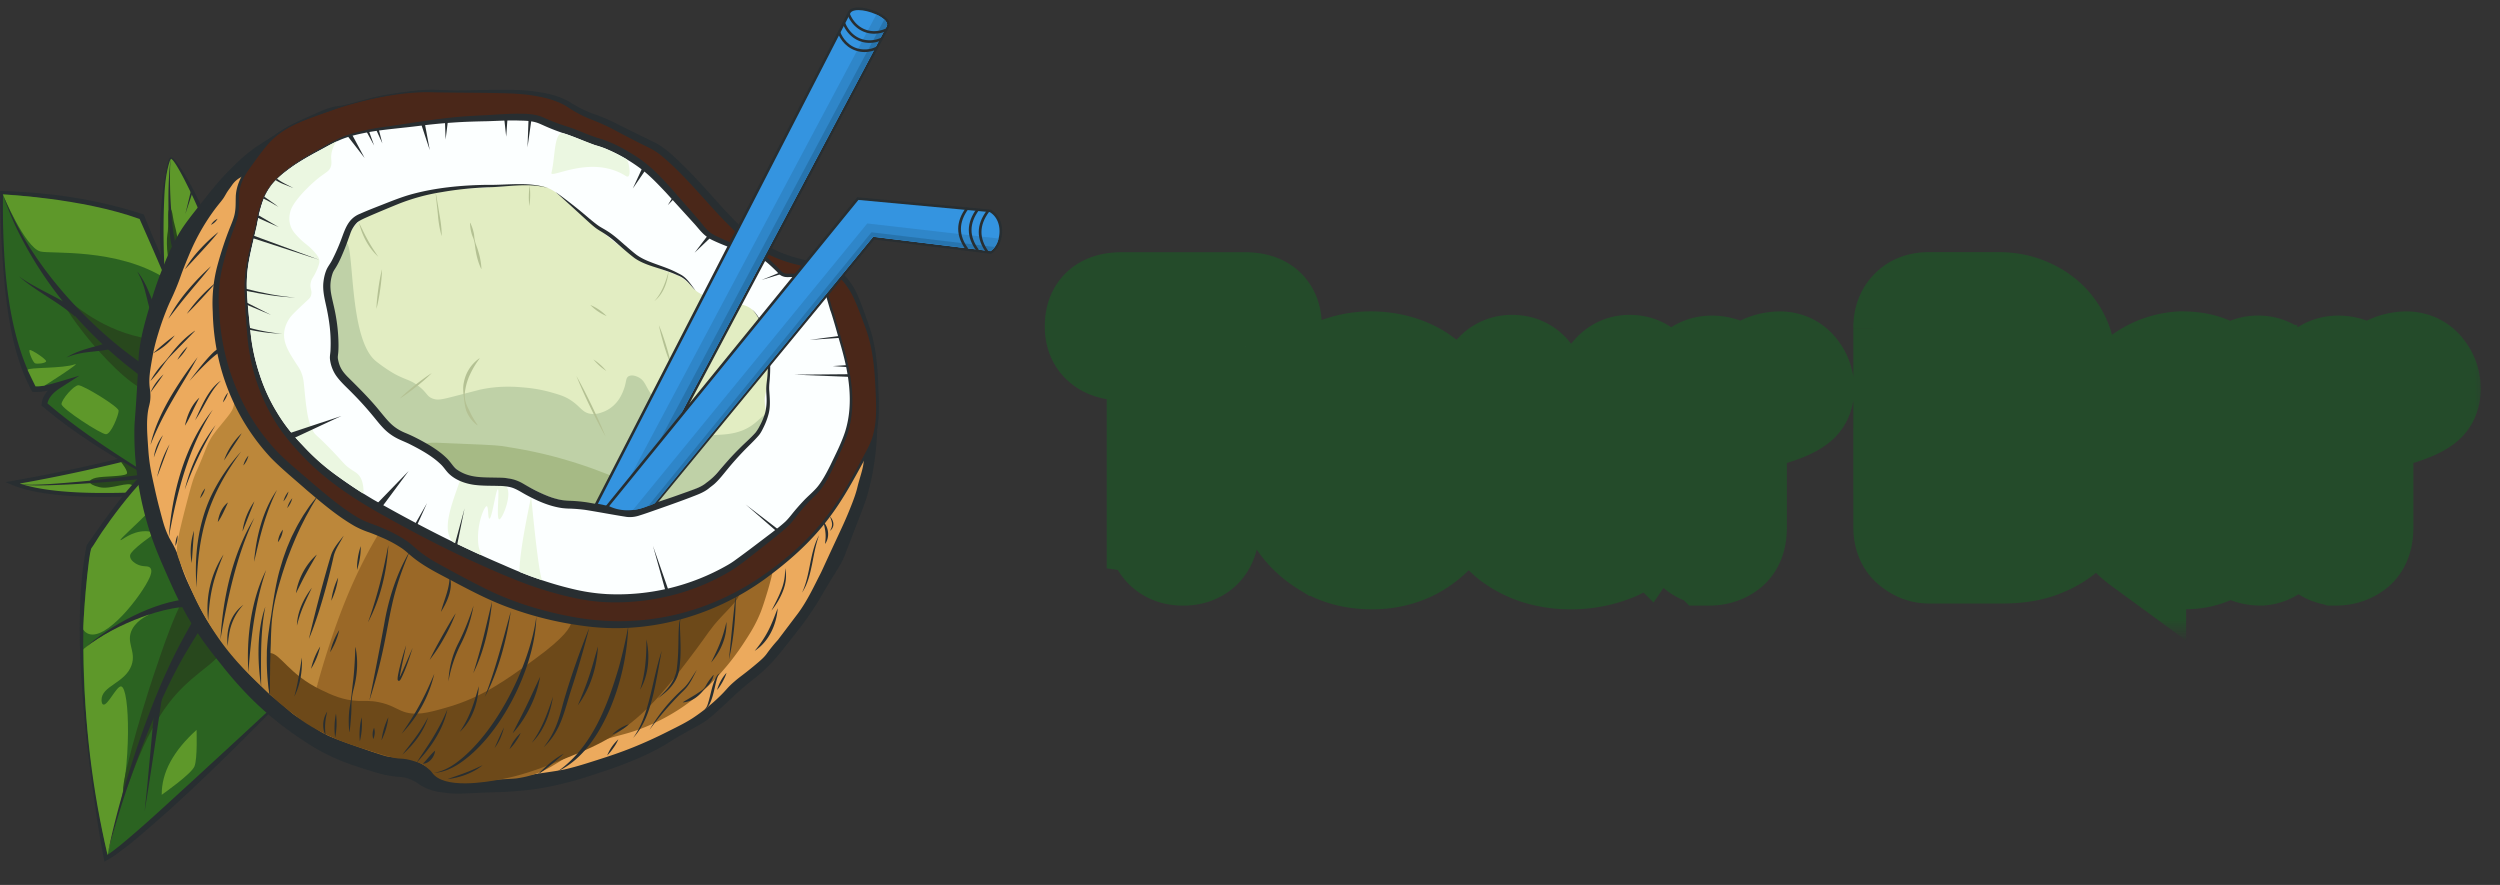 <svg xmlns="http://www.w3.org/2000/svg" width="113" height="40" fill="none"><rect width="100%" height="100%" fill="#333333" stroke="none"/><path fill="#5E982A" d="M6.754 20.476c-2.098.542-4.167 1-6.198 1.351 1.389.584 3.79.616 6.5.478l-.302-1.829Z"/><path fill="#282E31" d="M4.707 22.462c-1.593 0-3.162-.122-4.186-.555l-.28-.117.299-.05a76.694 76.694 0 0 0 6.19-1.349l.093-.024.333 2.023-.098.005c-.746.035-1.55.067-2.351.067Zm-3.813-.605c1.524.504 4.003.464 6.059.363l-.27-1.635a75.68 75.68 0 0 1-5.789 1.271Z"/><path fill="#28481D" d="M6.032 22.247c-.08-.037.04-.194-.024-.284-.164-.24-.987.18-1.51.058-.596-.138-.524-.342-.154-.427.333-.075 1.175-.05 1.37-.165.133-.08-.24-.539-.24-.539l.875-.223.31 1.535s-.521.095-.627.045Z"/><path fill="#282E31" d="M6.664 21.628c-1.492.138-2.984.263-4.481.306-.373.008-.75.013-1.122-.019-.124-.013-.251-.024-.365-.074.116.045.243.05.368.06.373.02.746 0 1.119-.018a58.668 58.668 0 0 0 2.976-.276c.495-.056.99-.117 1.484-.18l.021.201Z"/><path fill="#2B6321" d="M14.969 29.412c-2.64 2.638-8.826 8.654-10.178 9.381 0 0-1.865-8.672-.756-14.099.86-1.189 2.349-3.427 4.037-4.43 2.67-1.583 10.172 5.877 6.897 9.148Z"/><path fill="#282E31" d="M14.98 29.423c-2.876 2.843-5.638 5.81-8.734 8.418a16.83 16.83 0 0 1-1.032.804c-.153.111-.325.21-.494.303-.18-.91-.326-1.845-.458-2.764a79.573 79.573 0 0 1-.429-3.525c-.137-1.474-.24-2.955-.23-4.436.006-1.187.082-2.379.31-3.552l.005-.027.016-.024c.897-1.274 1.794-2.577 2.947-3.64l.117-.105c.018-.02.04-.035.058-.054.08-.069.23-.19.304-.252l.257-.188c.1-.075.23-.152.333-.22.452-.293 1.024-.317 1.535-.218 2.24.483 4.55 2.824 5.587 4.813.77 1.447 1.21 3.387-.093 4.667Zm-.022-.022c.82-.815.942-1.938.646-3.015-.585-2.042-2.302-3.913-4.003-5.119-.852-.586-2.27-1.361-3.304-.937-.011.006-.022.008-.032.014l-.032.015c-.06.03-.13.075-.188.112-.045.027-.148.096-.19.122-.013.005-.28.207-.307.223-.048.043-.251.204-.294.242-1.225 1.067-2.166 2.405-3.116 3.714-.633 3.35-.394 7.406.172 10.956.06.387.153.923.225 1.31.108.582.222 1.161.351 1.737l-.142-.066c.235-.138.47-.327.685-.497 1.092-.897 2.177-1.92 3.225-2.872 2.111-1.949 4.28-3.908 6.304-5.939Z"/><path fill="#2B6321" d="M7.294 21.83c-2.021-1.147-3.855-2.323-5.289-3.555.043-.377.326-.658.71-.9-.456.136-.879.242-1.18.213C.304 15.337.081 12.119.07 8.703c2.302.114 4.41.477 6.318 1.112.802 2.09 1.754 3.894 2.585 5.782l-1.68 6.233Z"/><path fill="#282E31" d="M7.302 21.843c-.23-.114-.49-.25-.717-.377-1.635-.897-3.23-1.887-4.662-3.095l-.05-.042.008-.07c.032-.337.257-.618.51-.82.083-.066.167-.125.255-.178l.108.24a8.815 8.815 0 0 1-.593.156c-.23.05-.468.08-.706.05-.098-.19-.198-.382-.283-.578-.537-1.227-.77-2.562-.923-3.884a43.192 43.192 0 0 1-.22-3.406C.016 9.435.008 9.032 0 8.629l.074.002c.807.027 1.611.085 2.413.18 1.339.163 2.661.447 3.947.863l.066.022c.199.512.413 1.019.635 1.52.617 1.41 1.384 2.953 1.987 4.37-.503 1.832-1.286 4.415-1.82 6.257Zm-.013-.026a539.83 539.83 0 0 1 1.547-6.255l.008.093c-.653-1.441-1.373-2.853-2-4.308a35.75 35.75 0 0 1-.598-1.474l.09.088c-1.262-.43-2.566-.722-3.884-.924a27.717 27.717 0 0 0-2.389-.26l.075-.069a36.496 36.496 0 0 0 .095 3.403c.148 1.776.473 3.574 1.28 5.174.043.083.088.165.133.247l-.101-.066c.384.016.762-.109 1.132-.213l.913-.273-.804.515c-.294.188-.609.435-.651.802l-.045-.112c.402.345.812.677 1.238.993 1.265.95 2.62 1.792 3.96 2.639Z"/><path fill="#5E982A" d="M7.463 12.579c-2.209-1.386-5.18-1.089-5.64-1.213C1.127 11.177.127 8.79.127 8.79s3.527.15 6.183 1.107c0 0 1.204 2.715 1.153 2.68Zm-6.217 4.138c.05-.12 1.606-.053 2.138-.25.338-.124-1.373.98-1.387.967 0 0-.254.037-.391.026l-.36-.743Zm1.534 1.548c0-.202.55-.852.768-.852.217 0 1.815.966 1.815 1.152 0 .186-.339 1.062-.572 1.062-.233 0-2.01-1.16-2.01-1.362Zm-1.439-2.443c.066-.04.768.423.744.51-.024.088-.405.133-.503.088-.098-.045-.31-.56-.24-.598ZM7.87 21.19c.405.82-2.505 3.133-2.423 3.223.035.037.487-.406 1.125-.403.058 0 .315.005.338.095.027.098-.248.218-.685.592-.304.263-.352.359-.346.451.013.192.25.322.299.348.288.16.518.043.621.18.095.126 0 .343-.032.42-.325.762-2.005 2.974-2.825 2.527-.122-.066-.172-.156-.172-.156-.045-.024.217-3.523.37-3.698.067-.074.22-.353.463-.714.474-.696 1.223-1.697 1.866-2.35.465-.47.833-.772.894-.812 0 .003.4.08.508.297Zm-1.126 6.59c.005.012-.514.196-.762.65-.326.597.19.99-.035 1.635-.285.815-1.367.934-1.357 1.577 0 .04.003.17.072.201.193.09.613-.854.814-.817.403.074.469 3.618-.148 5.784-.288 1.01-.45 1.83-.463 1.837-.682-2.856-1.063-5.951-1.092-9.27-.04-.199 2.693-1.794 2.97-1.598Zm.566 8.149.037-.032s1.301-.908 1.442-1.256c.143-.347.095-1.65.095-1.65-1.04.942-1.585 1.919-1.574 2.938Z"/><path fill="#28481D" d="M7.154 17.697c.465-.22.603-1.357.164-1.954-.291-.396-.741-.43-1.3-.582-1.965-.533-3.047-1.82-3.187-1.683-.257.258 3.212 4.744 4.323 4.219Z"/><path fill="#282E31" d="M8.106 18.15C4.942 16.3 2.265 13.527.693 10.198a16.28 16.28 0 0 1-.582-1.452c.389.964.865 1.896 1.442 2.758.862 1.293 1.907 2.453 3.053 3.496a18.168 18.168 0 0 0 3.786 2.629l-.286.523Z"/><path fill="#282E31" d="M3.389 14.307c-.786-.683-1.754-1.136-2.54-1.819.212.154.437.29.664.417.688.39 1.413.706 2.061 1.17 0-.002-.185.232-.185.232Zm1.598 1.47c-.505.117-1.013.104-1.513.229a2.81 2.81 0 0 0-.477.159c.43-.281.94-.406 1.426-.541a3.81 3.81 0 0 0 .463-.155l.101.308Z"/><path fill="#28481D" d="M8.768 26.688c-.318.021-.665.335-1.858 3.934-.56 1.689-1.54 5.079-1.31 5.172.207.082.79-2.92 2.694-4.76 1.026-.99 1.757-1.219 1.889-2.055.167-1.051-.733-2.336-1.415-2.29Z"/><path fill="#282E31" d="M6.844 14.19c-.124-.33-.185-.661-.275-.993a3.586 3.586 0 0 0-.37-.932c.108.13.203.274.285.422.252.436.387.94.625 1.376l-.265.127Zm3.5 12.373a33.88 33.88 0 0 0-1.841 2.767c-.577.953-1.05 1.956-1.49 2.978a43.852 43.852 0 0 0-1.716 4.718c-.16.536-.31 1.075-.437 1.619.214-1.1.503-2.182.82-3.255.656-2.142 1.413-4.277 2.453-6.265a35.393 35.393 0 0 1 1.727-2.904l.484.342Z"/><path fill="#282E31" d="M9.14 27.585c-.54-.403-2.11.075-2.722.303-.931.348-1.83.804-2.616 1.423 1.156-1.049 3.177-2.124 4.749-2.24.285-.011.603.01.846.19.003 0-.256.324-.256.324Zm-1.828 4.006c-.22 1.474-.534 3.645-.775 5.095.045-.428.088-.855.13-1.282.08-.816.278-3.006.352-3.847l.293.034Z"/><path fill="#5E982A" d="M7.466 12.852c-.386-2.894.053-5.71.267-5.71.214 0 1.278 1.975 1.677 3.199l-1.944 2.511Z"/><path fill="#282E31" d="M7.463 12.86a5.603 5.603 0 0 1-.103-.59c-.053-.39-.09-.782-.108-1.175-.064-1.083.042-2.17.224-3.236.035-.197.07-.39.13-.58.019-.05.035-.097.072-.142l.01-.008c.008-.006.016-.014.027-.016a.09.09 0 0 1 .071.013c.109.074.18.186.254.284.172.242.328.494.474.751.383.69.732 1.402.984 2.153l.016.048-.032.04c-.638.82-1.36 1.651-2.019 2.458Zm.006-.019c.452-.61.955-1.332 1.402-1.943.15-.207.307-.411.463-.616l-.016.088c-.249-.738-.577-1.45-.929-2.145a9.394 9.394 0 0 0-.423-.767c-.066-.098-.127-.202-.217-.274l-.016-.008a.37.37 0 0 0-.066.125c-.209.653-.233 1.349-.257 2.028a34.578 34.578 0 0 0 .048 3.228c.003.072.01.21.01.284Z"/><path fill="#28481D" d="M7.783 11.39c-.187 1.013-.285-.45-.22-.776.088-.435-.034-1.125.115-1.176.105-.037.142.435.174.558.15.594.236.92.122 1.07-.08.103-.005-.69-.19.323Z"/><path fill="#282E31" d="M7.805 11.243c-.072-.178-.088-.345-.114-.525a14.95 14.95 0 0 1-.077-1.537 18.19 18.19 0 0 1 .048-1.532c.016-.17.031-.34.068-.507a3.574 3.574 0 0 0-.042.507c-.021.847.024 1.699.111 2.54.019.168.04.335.069.502.03.151.058.33.122.465l-.185.087Zm.915-2.601-.344 1.035.257-1.06.087.025Z"/><path fill="#282E31" d="M12.45 6.077a9.55 9.55 0 0 1 .68-.414c.222-.122.397-.202.738-.356.516-.233.775-.35.974-.414.397-.125.423-.072 1.032-.207.645-.143.568-.194 1.18-.326.439-.096.87-.154 1.27-.207.174-.024.322-.043.473-.059.656-.069 1.143-.026 1.593 0 .574.035 1.22.074 2.008.059.259-.006.994-.024 1.624.029a4.275 4.275 0 0 1 1.183.268c.069.026.336.13.68.326.195.112.18.12.383.237.162.093.323.175.59.297.355.162.466.196.767.326.5.215.453.229 1.122.534.429.194.521.223.738.356.204.125.336.233.59.443.265.22.574.475.945.86.246.255.174.21.709.8.354.392.389.413.59.65.307.36.333.43.56.682.25.27.458.454.62.592.402.345.698.6 1.15.799.043.019.225.082.59.207.546.189.82.282.974.327.49.138.754.212 1.122.265.15.021.389.05.648.207.15.09.246.189.265.207.22.226.238.43.383.829.156.43.193.355.384.86.121.318.19.57.235.74.103.38.156.667.207.948.095.534.137.94.148 1.035.042.417.053.733.058.977.013.428.005.749 0 1.006-.01.449-.021.91-.087 1.51-.022.184-.053.463-.12.83-.026.14-.092.49-.206.918-.124.464-.211.66-.709 1.954-.38.992-.394 1.045-.502 1.244-.151.282-.23.378-.68 1.126-.246.412-.267.46-.384.65a13.71 13.71 0 0 1-1.003 1.423c-.735.943-1.103 1.413-1.682 1.896-.289.241-.688.533-1.151.977-.066.064-.233.223-.474.443-.04.035-.357.327-.531.475-.344.29-.559.375-1.21.74-.767.434-.63.404-1.15.683-.614.327-1.114.531-1.418.65-.434.176-.757.282-1.241.444-.44.146-.775.26-1.24.385-.305.082-.734.196-1.3.297-.616.109-1.085.144-1.563.178-.434.032-.25.005-1.448.058-.717.032-.97.05-1.386 0-.323-.04-.542-.066-.825-.177-.437-.173-.495-.338-.916-.476-.286-.093-.344-.045-.796-.12-.368-.057-.62-.137-1.122-.296-.42-.133-.868-.274-1.386-.505-.71-.316-1.199-.64-1.654-.948a14.645 14.645 0 0 1-2.153-1.776 17.214 17.214 0 0 1-1.328-1.51c-.36-.446-.752-.932-1.18-1.598-.595-.924-.926-1.675-1.3-2.517-.335-.762-.62-1.412-.885-2.338a14.558 14.558 0 0 1-.56-4.027c.001-.513.028-.476.118-1.984.084-1.428.058-1.428.119-1.837.103-.7.256-1.22.473-1.954.12-.406.273-.915.532-1.569.225-.565.426-1.075.796-1.688.239-.396.495-.717 1.003-1.362.505-.64.8-1.009 1.27-1.481.339-.34.661-.661 1.15-1.006.093-.067.369-.242.916-.595Z"/><path fill="#ECAA5D" d="M36.078 27.713c.429-.582.749-1.285.974-1.718.114-.22.074-.154.648-1.39.36-.773.452-.964.619-1.363.312-.743.397-1.05.442-1.245.106-.44.325-1.006.264-1.245-.005-.016-.177.202-.235.207-.12.011-.164.255-.265.505-.04.098-.145.263-.354.592-.196.308-.535.802-1.18 1.598-.527.65-.788.977-1.064 1.213-.261.228-.553.412-1.121.77a25.84 25.84 0 0 1-1.77 1.035c-.775.412-1.175.624-1.712.828a9.519 9.519 0 0 1-2.804.593c-1.28.074-2.22-.133-3.217-.356-1.456-.324-2.495-.767-3.337-1.126-1.145-.488-1.716-.733-2.391-1.213-.22-.157-.593-.44-1.18-.799-.093-.056-.482-.292-1.064-.592-.632-.327-.957-.457-1.24-.592-.604-.292-1.059-.693-1.948-1.481-1.034-.916-1.55-1.376-2.153-2.132-.482-.603-.979-1.226-1.386-2.193-.426-1.009-.54-1.874-.68-2.962-.09-.707-.135-1.07-.088-1.54.07-.68.223-.738.59-2.103.146-.539.315-.953.474-1.837.124-.693.119-1.213.119-1.213a1.086 1.086 0 0 0-.532.414c-.085.125-.193.258-.264.385-.12.207-.12.207-.236.356-.114.143-.29.345-.59.799-.095.146-.304.47-.532.918-.19.375-.306.659-.473 1.068-.251.618-.225.631-.442 1.154-.214.51-.257.54-.442 1.007a12.63 12.63 0 0 0-.325.918c-.09.295-.207.674-.296 1.184-.112.632-.167.953-.12 1.362.016.127.04.263.03.475-.014.276-.075.345-.12.682a4.39 4.39 0 0 0-.029.592c0 .093 0 .253.03.683.023.347.034.525.058.74.05.452.121.775.264 1.423.1.457.185.778.207.86.135.515.203.773.296 1.006.201.513.31.529.532 1.097.124.321.09.313.235.711.14.383.267.645.474 1.067.227.468.365.754.59 1.126.23.382.423.645.648.948.246.332.598.802 1.122 1.362.516.55.947.918 1.328 1.245.322.273.722.613 1.299 1.006.693.475 1.042.714 1.447.828.159.045.473.12.915.297.28.112.257.122.474.207.555.218 1.087.29 1.357.327.222.03.46.05.767.149.143.045.254.095.355.148.137.075.235.149.354.236.233.176.223.2.326.266.156.103.277.114.767.178.574.077.526.077.648.088.656.06 1.418-.043 2.154-.15 1.97-.278 2.113-.31 2.301-.355.521-.125.934-.26 1.506-.443.455-.146.91-.295 1.505-.534a20.372 20.372 0 0 0 1.564-.711c.56-.279.84-.42 1.15-.621a8.43 8.43 0 0 0 1.151-.919c.405-.385.37-.425.738-.74.265-.229.36-.271.858-.683.383-.316.486-.422.59-.563a6.85 6.85 0 0 1 .502-.62"/><path fill="#BC873A" d="M10.606 17.85c.005.051-.016.314-.029.415-.037.297-.206.465-.619.977a5.728 5.728 0 0 0-.384.504c-.15.242-.224.43-.325.683-.38.95-.362.815-.503 1.213-.05.143-.105.316-.325 1.155-.45 1.733-.47 2.004-.384 2.338.027.098.117.321.297.77.016.037.238.592.412.977.368.807.807 1.484 1.003 1.776.714 1.062 1.407 1.733 2.154 2.458.51.497.227.168 1.24 1.068.323.289.739.443.739.443s-.03.029 0-.207c.029-.236.936-2.867 1.74-4.917.68-1.73.71-2.044 1.151-2.665.212-.34.386-.605.474-.77 0 0-.148-.263-.62-.414 0 0-.428-.218-.796-.414-.18-.096-.338-.013-1.209-.919-.431-.448-.799-.586-.944-.77-.286-.358-.315-.461-.561-.74-.384-.438-.492-.388-.826-.74-.537-.564-.452-.888-.973-1.453-.28-.297-.532-.664-.712-.767Z"/><path fill="#9A6827" d="M17.13 24.1c-1.608 2.639-2.455 5.537-3.246 8.53.1.092.302.24.474.355.346.231.67.382 2.066.86.65.223.982.335 1.122.356.526.082.793.005 1.27.207.148.064.285.14.56.297.392.22.543.337.68.414.323.184.62.191 1.625.15 1.008-.043 1.51-.065 1.682-.088 1.805-.266 1.916-1.131 4.162-1.808.622-.186 1.056-.253 1.83-.592a9.263 9.263 0 0 0 1.506-.829 9.11 9.11 0 0 0 1.476-1.274c.233-.242.744-.794 1.27-1.598.278-.425.535-.818.767-1.391.16-.39.59-1.808.532-1.866-.058-.059-.627.316-1.447.77-.545.302-.974.438-1.83.711-1.4.446-2.421.77-3.691.8-1.104.023-1.873-.187-3.13-.534-1.8-.497-3.156-1.19-4.133-1.689-1.153-.59-1.73-.884-1.889-1.035-.187-.18-.571-.592-1.18-.712a1.748 1.748 0 0 0-.476-.034Z"/><path fill="#6D4919" d="M26.073 27.771c-.162.019-.247.348-.265.415-.042.148-.217.576-1.625 1.598-1.306.953-2.38 1.733-3.984 2.192-.854.245-1.46.41-2.066.149-.235-.1-.508-.284-1.003-.385-.394-.082-.635-.05-.915-.058-.706-.022-1.238-.276-1.712-.505-1.447-.695-1.825-1.632-2.293-1.662 0 0-.117 1.168-.038 1.853 0 0 .262.247.561.492.508.416.913.75 1.593 1.125.775.428 1.41.635 2.008.828.966.316 1.45.473 1.77.476.33 0 .825.177.944.236.12.058.403.279.474.385.524.786 2.495.43 3.069.326.476-.087 1.23-.255 2.508-.77 1.344-.541 2.074-.833 2.923-1.422 1.4-.97 2.302-2.17 3.453-3.704.481-.64.614-.91 1.122-1.452.494-.528.857-.86.825-1.126-.003-.031-.087-.013-.767.12-.791.151-1.175.385-1.683.563-.122.042-.72.127-1.918.297-3.257.46-1.606.12-1.918.178-.243.045-.643.14-.886-.058-.043-.035-.1-.099-.177-.09Z"/><path fill="#4A2719" d="M15.448 4.819c.211-.066.852-.268 1.77-.443.338-.067.785-.152 1.357-.207.714-.072.83-.019 2.479-.03.648-.005 1.055-.016 1.801 0 .561.011.879.03 1.27.088.363.056.733.114 1.18.297.442.18.426.266 1.032.563.455.223.471.178 1.064.443.343.157.375.189 1.18.592.968.489.896.428 1.063.534.44.276.71.542 1.24 1.067.294.29.522.54.974 1.036.49.536.601.68.974 1.067.344.355.516.53.767.74.55.457 1.027.707 1.151.77.405.207.74.319.945.385.254.082.293.08 1.15.297.715.181.887.231 1.093.385.209.157.32.316.474.534.121.178.285.446.648 1.452.121.337.182.507.235.682.069.229.265.916.326 2.132.066 1.365.103 2.158-.297 2.992-.055.114-.174.332-.412.77-.28.515-.5.916-.739 1.303-.15.247-.486.791-.973 1.391-.74.914-1.45 1.49-1.918 1.867a12.66 12.66 0 0 1-1.564 1.096 11.805 11.805 0 0 1-3.159 1.303c-.457.112-1.14.247-1.976.298-1.233.074-2.167-.077-2.775-.178a15.359 15.359 0 0 1-2.656-.712c-.963-.35-1.704-.746-3.188-1.54a7.608 7.608 0 0 1-.974-.591c-.439-.322-.436-.401-.825-.65a6.594 6.594 0 0 0-1.064-.534c-.341-.144-.389-.141-.619-.237-.307-.127-.632-.302-1.328-.828-.344-.26-.685-.536-1.299-1.067-.825-.714-1.238-1.072-1.505-1.362a9.784 9.784 0 0 1-1.21-1.63 9.71 9.71 0 0 1-.915-2.044c-.338-1.07-.402-1.927-.442-2.487a7.487 7.487 0 0 1 0-1.423c.061-.598.188-1.033.355-1.598.362-1.235.569-1.333.59-2.015.008-.306-.027-.491.058-.829.098-.382.273-.658.532-1.006.542-.73.812-1.093 1.24-1.423.58-.446 1.234-.671 2.538-1.125.182-.072.317-.114.352-.125Z"/><path fill="#282E31" d="M15.442 4.8a17.098 17.098 0 0 1 3.244-.674c.635-.061 1.352-.019 1.99-.037.883-.01 1.767-.045 2.653-.024.333.008.67.04 1 .093.503.074 1.01.202 1.45.47.227.146.47.273.714.385.201.093.402.156.611.236.212.082.416.17.62.268.648.327 1.29.64 1.941.956.347.201.659.464.942.738.64.6 1.251 1.282 1.834 1.935.145.165.293.326.444.486.304.313.598.632.942.902a5.898 5.898 0 0 0 2.29 1.152c.215.054.43.11.644.165.325.09.653.16.97.287.331.135.577.425.765.716.13.186.23.399.318.606.174.414.317.833.463 1.253.074.21.14.427.188.645.148.653.209 1.325.232 1.994.019.443.037.889.024 1.335-.016.448-.082.9-.251 1.32-.082.209-.193.403-.3.6-.528.968-1.052 1.966-1.727 2.842-.804 1.07-1.82 1.957-2.897 2.743-2.36 1.699-5.354 2.516-8.243 2.089a15.513 15.513 0 0 1-3.247-.8c-1.044-.37-2.034-.92-3.013-1.435-.497-.26-1-.537-1.436-.9-.175-.146-.313-.284-.5-.401a5.488 5.488 0 0 0-.847-.449c-.199-.085-.397-.17-.6-.241a3.963 3.963 0 0 1-.638-.28c-.78-.45-1.468-1.037-2.151-1.616-.542-.48-1.106-.937-1.617-1.455-1.682-1.802-2.584-4.138-2.637-6.602a6.644 6.644 0 0 1 .188-2.017c.172-.648.378-1.285.632-1.904.082-.204.161-.403.188-.616.034-.217.024-.432.031-.655.011-.457.204-.898.469-1.261.11-.154.283-.377.402-.531.27-.35.545-.709.889-.993.516-.433 1.148-.677 1.772-.9.4-.14.847-.287 1.254-.425Zm.011.037c-.405.136-.852.29-1.251.436-.855.308-1.622.647-2.201 1.38-.204.244-.41.534-.598.794-.194.263-.384.536-.492.844a1.96 1.96 0 0 0-.117.63c.008.334.021.684-.082 1.01-.1.32-.23.625-.328.943-.19.627-.381 1.264-.458 1.914-.05.433-.053.866-.016 1.301.101 2.19.884 4.311 2.31 5.978.56.672 1.265 1.206 1.918 1.784.664.563 1.334 1.131 2.082 1.57.326.188.704.283 1.048.44a6.28 6.28 0 0 1 1.06.552c.189.12.369.29.532.43a5.8 5.8 0 0 0 .789.547c.751.417 1.56.855 2.328 1.237 1.177.579 2.44.972 3.722 1.221 3.323.667 6.58-.133 9.273-2.193 1.75-1.303 2.757-2.601 3.778-4.52.148-.277.416-.744.545-1.023.307-.65.323-1.383.297-2.089-.043-1.096-.096-2.211-.487-3.246-.154-.415-.304-.831-.484-1.23a3.108 3.108 0 0 0-.31-.56c-.175-.257-.38-.502-.675-.616-.301-.111-.627-.175-.941-.252-.257-.063-.733-.164-.974-.236a6 6 0 0 1-1.545-.696 6.534 6.534 0 0 1-1.066-.841c-.318-.316-.63-.635-.926-.966-.725-.797-1.468-1.662-2.297-2.35a2.974 2.974 0 0 0-.526-.34c-.4-.193-.794-.395-1.185-.6-.297-.154-.577-.313-.879-.448-.299-.146-.616-.244-.918-.39a5.586 5.586 0 0 1-.592-.327c-.069-.042-.201-.135-.275-.173-.376-.204-.8-.323-1.22-.398-.54-.106-1.087-.13-1.635-.143-1.103-.027-2.21-.013-3.312-.045-1.318.005-2.63.292-3.892.671Z"/><path fill="#FCFFFF" d="M12.14 8.522c.136-.199.268-.332.413-.475.217-.215.41-.364.561-.475.151-.112.49-.35 1.357-.828.511-.282.773-.425 1.064-.534a6.29 6.29 0 0 1 .974-.265c.526-.112.75-.128 1.83-.266.998-.13 1.09-.154 1.625-.207.502-.05.907-.077 1.092-.088.503-.031.455-.016 1.358-.058.465-.021.608-.032.886-.03.407.006.614.009.857.06.328.068.339.137 1.003.384.391.146.362.112.767.266.392.148.458.193.825.326.368.133.366.109.62.207.378.146.65.298.857.414.182.104.492.282.857.563.325.252.529.462.857.8.198.204.418.453.857.947.246.276.497.547.738.828.246.29.313.38.474.505.087.066.225.162.767.384.5.205.945.356.945.356.52.175.624.18.825.327.15.106.315.262.442.385.278.262.27.3.383.355.19.093.262.019.71.059.238.021.399.037.59.12.079.034.29.13.473.326.19.204.233.393.384.918.158.553-.056-.244.325 1.067.172.592.26.89.296 1.036.096.371.207.81.265 1.303a5.798 5.798 0 0 1-.03 1.837c-.11.598-.32 1.04-.737 1.925-.37.783-.585 1.049-.739 1.213-.16.175-.253.234-.531.534-.336.36-.469.557-.648.77-.157.183-.297.316-1.151.977-.847.652-1.27.98-1.506 1.125a9.549 9.549 0 0 1-1.563.77c-.312.12-1.024.377-1.976.534a9.956 9.956 0 0 1-2.244.119c-.88-.061-1.519-.231-2.185-.414-1-.276-1.68-.568-2.834-1.067-1.084-.47-1.904-.882-2.569-1.213a49.82 49.82 0 0 1-1.74-.919c-.902-.5-1.355-.749-1.918-1.126-.64-.427-1.395-.937-2.215-1.776-.41-.422-.963-.998-1.476-1.895-.63-1.102-.847-2.076-.974-2.665-.05-.24-.161-1.131-.235-2.31-.085-1.327.003-1.649.442-3.435.02-.082.06-.5.235-1.006a2.51 2.51 0 0 1 .318-.688Z"/><path fill="#282E31" d="M12.125 8.509c.606-.836 1.537-1.338 2.413-1.837.441-.25.894-.505 1.389-.637.489-.141.992-.24 1.497-.308 1.26-.173 2.51-.404 3.783-.48.217-.014.543-.033.762-.04.458-.027 1.077-.075 1.53-.067.33 0 .68.019.994.143.18.075.347.154.524.22.235.094.47.17.712.248.243.082.484.18.72.276.171.071.346.135.523.194.182.058.373.111.55.188.241.098.477.215.704.342.339.189.672.399.976.643.405.321.76.706 1.106 1.086.42.48.839.955 1.257 1.438.164.186.301.393.49.553.092.077.19.132.298.188.334.165.69.308 1.04.443.26.101.479.176.743.263.135.045.278.093.4.175.124.083.227.176.33.271.104.096.202.191.3.292.07.067.13.152.206.205a.44.44 0 0 0 .254.06c.206-.007.42.006.627.033.137.015.285.045.418.1.267.112.51.298.656.553.071.13.111.268.15.4.033.101.125.45.157.547a.187.187 0 0 0 .008.022c.002.005 0-.003.002.005a.74.74 0 0 1 .043.122c.121.42.259.876.375 1.295.397 1.32.672 2.761.265 4.113-.167.536-.415 1.03-.646 1.537-.18.377-.367.764-.637 1.09a3.219 3.219 0 0 1-.294.306c-.196.189-.378.39-.553.6-.18.212-.336.446-.532.648-.404.387-.854.714-1.285 1.062-.413.318-.813.655-1.252.942-1.7 1.057-3.722 1.553-5.717 1.476-.841-.032-1.67-.22-2.476-.449-1.341-.377-2.603-.963-3.868-1.534a57.523 57.523 0 0 1-3.683-1.906c-1.214-.677-2.4-1.436-3.405-2.41-.396-.396-.78-.805-1.119-1.25-1.02-1.339-1.584-2.998-1.695-4.673a38.523 38.523 0 0 1-.104-1.66 6.78 6.78 0 0 1 .056-1.247c.095-.608.27-1.224.415-1.821.008-.035.019-.066.024-.098l.016-.101c.1-.542.249-1.094.553-1.561Zm.032.024c-.3.459-.445 1.009-.53 1.547-.015.12-.058.29-.087.407-.119.53-.27 1.08-.338 1.619-.056.409-.053.82-.027 1.232.034.55.087 1.101.15 1.648.18 1.901.985 3.74 2.324 5.105.182.194.386.393.58.576.793.744 1.706 1.354 2.64 1.912 1.904 1.083 3.867 2.1 5.883 2.957 1.003.449 2.021.82 3.088 1.075.523.13 1.058.212 1.598.242a9.979 9.979 0 0 0 5.452-1.314 3.44 3.44 0 0 0 .336-.218c.556-.4 1.103-.823 1.651-1.237.212-.165.434-.332.63-.515.095-.093.18-.194.264-.3a9.91 9.91 0 0 1 .55-.632c.186-.199.405-.377.585-.581.088-.099.164-.207.238-.322.146-.228.273-.47.395-.716.235-.494.492-.988.661-1.506.415-1.322.15-2.742-.238-4.04-.132-.451-.262-.942-.41-1.388-.013-.022-.027-.072-.035-.096l-.029-.1-.116-.399c-.08-.273-.17-.486-.4-.661a1.31 1.31 0 0 0-.338-.196c-.246-.096-.527-.104-.789-.112-.142-.005-.296.027-.436-.021a1.267 1.267 0 0 1-.056-.021c-.124-.05-.2-.168-.293-.253-.19-.183-.395-.382-.614-.525-.111-.072-.233-.106-.36-.146-.262-.08-.5-.157-.76-.247-.362-.13-.719-.263-1.07-.428a1.669 1.669 0 0 1-.35-.21c-.206-.161-.362-.379-.537-.57l-1.28-1.407c-.344-.361-.688-.73-1.082-1.033a7.375 7.375 0 0 0-1.604-.926c-.172-.074-.352-.122-.529-.18a6.384 6.384 0 0 1-.545-.205 11.891 11.891 0 0 0-.698-.274 8.713 8.713 0 0 1-.725-.26c-.175-.069-.355-.154-.527-.228-.277-.117-.576-.13-.875-.135-.503-.022-1.008.016-1.514.029-.497.01-1.018.024-1.516.06-.505.033-1.005.083-1.51.147-.754.098-1.516.151-2.265.279-.37.069-.743.146-1.1.27-.358.125-.688.314-1.024.492-.887.48-1.815.974-2.418 1.805Z"/><path fill="#E2EDC2" d="M24.744 8.49c-.092-.037-.246-.087-.59-.12a5.264 5.264 0 0 0-.944 0s-.908.104-2.037.15c-.844.031-.8-.022-1.241.029-.73.085-1.265.281-1.86.504-.428.162-1.2.406-1.653.77-.236.191-.413.414-.413.414a2.685 2.685 0 0 0-.265.414c-.18.324-.283.542-.531 1.067-.241.507-.27.569-.297.712-.024.138-.02.233.03.74.044.457.068.685.119 1.068.09.695.097.626.119.889.04.488.058.733.058.948 0 .122-.003.217.029.355.055.242.172.407.264.534.384.52.649.8.649.8.082.084.23.238.796.769.611.57.756.69.857.77.36.284.537.427.796.533.201.083.32.096.62.237.132.063.288.138.473.265.161.114.267.215.442.385.193.186.204.218.384.385.171.16.256.239.354.297.193.117.368.138.68.178.24.03.426.03.767.03.423 0 .418-.02.561 0 .185.023.336.076.738.265.53.25.51.276.825.414.225.1.546.239.974.326.275.056.257.022.71.088.309.048.536.096.915.178.582.125.616.154.857.178.153.016.43.042.767 0 .262-.035.325-.08 1.032-.327.58-.201.635-.204 1.032-.355.09-.035.335-.13.648-.266.238-.103.357-.157.442-.207.277-.165.412-.345.648-.621 0 0 .317-.375.738-.8.69-.7.886-.889.886-.889.074-.069.233-.223.355-.475.031-.063.09-.186.119-.355.042-.253-.019-.37-.03-.622-.01-.215.03-.27.088-.65 0 0 .071-.454.087-.89.024-.636-.09-1.117-.177-1.48-.095-.399-.198-.664-.384-.92a1.323 1.323 0 0 0-.119-.148c-.301-.318-.693-.313-1.24-.414-.466-.088-.85-.162-1.241-.414-.35-.226-.273-.316-.648-.592-.416-.305-.58-.247-1.387-.621a8.827 8.827 0 0 1-.944-.505 9.997 9.997 0 0 1-1.064-.77c-.368-.294-.299-.27-.796-.682-.603-.496-.71-.539-.945-.77-.27-.262-.367-.342-.56-.504l-.027-.021a1.763 1.763 0 0 0-.466-.274Z"/><path fill="#EBF7E1" d="M15.241 6.38s-.153.116-.24.47c-.085.345.037.47-.059.711-.074.186-.19.21-.531.475 0 0-.442.343-.857.828-.355.42-.418.63-.442.741-.019.088-.064.292 0 .534.069.27.23.438.441.65.26.26.368.279.649.592.161.18.225.284.235.414.003.043.005.13-.119.414-.159.364-.22.353-.264.534-.08.303.082.374 0 .621-.043.13-.101.149-.474.504-.275.263-.415.399-.503.534-.053.082-.211.33-.235.65-.037.476.235.9.532 1.362.113.175.193.274.264.476.077.207.088.36.12.682.018.199.055.576.087.799.052.377.105.743.296 1.096.124.231.14.144.857.89.548.57.558.642.825.828.212.149.328.188.442.356.199.289.164.77.164.77s-.106-.04-1.124-.755a9.203 9.203 0 0 1-1.593-1.39c-.352-.375-.764-.802-1.209-1.55a7.48 7.48 0 0 1-.696-1.477c-.11-.334-.351-1.017-.46-1.906-.032-.268-.058-.544-.082-.778-.071-.693-.114-1.218-.114-1.595 0-.056.008-.587.12-1.152.102-.529.243-1.115.298-1.354.204-.887.267-1.275.508-1.691.246-.425.471-.65 1.056-1.07l.132-.096c.005-.005.013-.008.019-.013l.023-.016.024-.016.024-.016a.13.13 0 0 1 .034-.021.16.16 0 0 0 .032-.021c.019-.01.035-.024.053-.035.021-.013.045-.029.069-.042l.08-.05c.047-.03.095-.06.142-.086.066-.037.13-.08.196-.114.095-.05.182-.106.27-.151.27-.14.5-.27.672-.366.058-.032.11-.056.153-.08.098-.053.164-.082.185-.09Zm5.549 15.35c-.432 1.207-.834 2.29-.29 2.784 0 0 .294.133.459.215.262.12.497.236.74.343.125.053-.053-.16-.082-.502-.08-.9.283-1.702.384-1.689.082.011.045.555.119.563.116.01.296-1.34.384-1.332.084.008-.082 1.335.058 1.361.14.027.643-1.215.296-1.51-.056-.048-.093-.035-.474-.059-.544-.034-.817-.053-.973-.119-.262-.109-.41-.276-.532-.207-.063.04-.08.122-.09.151Zm2.684 4.117c.03-1.214.57-3.475.532-3.436 0 0 .328 3.547.503 3.82-.212-.08-.394-.135-.542-.19l-.492-.194Zm2.011-19.815c-.457-.13-.38 1.065-.56 1.776-.078.308 1.8-.847 3.364.149.294.185.138-.693.03-.76-.4-.241-1.027-.544-1.41-.631 0 .002-1.13-.449-1.424-.534Z"/><path fill="#BFD1A7" d="M15.186 11.726s-.201.324-.278.632a.97.97 0 0 0-.016.08c-.024.138-.021.233.03.74.044.457.068.685.118 1.068.09.695.098.626.12.889.039.488.058.733.058.948 0 .122-.003.217.029.355.055.242.172.407.264.534.384.52.648.8.648.8.082.084.23.238.797.769.61.57.756.69.857.77.36.284.537.427.796.533.201.083.32.096.62.237.132.063.288.138.473.265.161.114.267.215.442.385.193.186.203.218.383.385.172.16.257.239.355.297.193.117.368.138.68.178.24.03.426.03.767.03.423 0 .418-.02.56 0 .186.023.337.076.739.265.53.25.51.276.825.414.225.1.545.239.974.326.275.056.257.022.709.088.31.048.537.096.915.178.582.125.617.154.858.178.153.016.43.042.767 0 .262-.035.325-.08 1.032-.327.579-.201.635-.204 1.031-.355.09-.035.336-.13.648-.266.239-.104.358-.157.442-.207.278-.165.413-.345.648-.621 0 0 .318-.375.739-.8.69-.7.886-.889.886-.889.074-.069.233-.223.354-.475.035-.071.167-.318.12-.355-.056-.043-.278.228-.567.435-.534.382-1.119.42-1.505.443-.339.021-.865.053-1.447-.207-.765-.342-1.201-1.006-1.3-1.155-.155-.236-.333-.462-.473-.711-.132-.234-.195-.393-.383-.504-.133-.08-.363-.157-.503-.059-.1.072-.087.186-.148.414-.008.027-.098.372-.297.65-.087.125-.304.39-.68.534-.132.05-.34.13-.59.088-.388-.064-.45-.35-.944-.65-.248-.152-.45-.21-.857-.327a6.415 6.415 0 0 0-1.15-.207c-.4-.037-1.13-.101-2.009.088-.016.002-.354.09-1.032.265-.703.183-.889.23-1.121.149-.3-.107-.25-.274-.68-.592-.37-.276-.535-.245-1.064-.534 0 0-.378-.207-.825-.563-1.265-1.003-.969-5.322-1.358-5.36-.031.003-.023.056-.457.754Z"/><path fill="#A6BA85" d="M19.718 20.34c.17.123.338.285.442.386.063.06.108.106.108.106.098.1.138.149.275.279.172.16.257.239.355.297.193.117.367.138.68.178.24.03.425.03.767.03.423 0 .418-.02.56 0 .186.023.337.076.739.265.529.25.51.276.825.414.225.1.545.239.974.326.275.056.256.021.709.088.31.048.537.096.915.178.582.125.617.154.857.178.154.015.432.042.768 0 .058-.008.105-.016.153-.027.326-.072.839-.162.881-.3.082-.279-1.675-1.168-3.68-1.808-1.46-.467-2.556-.642-3.365-.77-.275-.042-1.159-.077-2.924-.148-.023 0-.489-.019-.502.058-.008.05.185.075.463.27Z"/><path fill="#282E31" d="M24.79 8.506c-.9-.265-1.84-.055-2.755-.04-.693.03-1.378.096-2.058.216a9.13 9.13 0 0 0-1.982.541 67.9 67.9 0 0 0-1.275.534c-.185.085-.428.178-.574.297a1.32 1.32 0 0 0-.323.536c-.079.215-.156.441-.243.656-.111.27-.225.55-.378.807-.056.098-.12.178-.16.279-.052.146-.089.31-.102.464-.027.335.06.645.135.98.137.573.217 1.165.225 1.757.002.12 0 .24-.008.364-.006.106-.032.215-.019.313.024.144.069.303.138.433.074.14.172.255.285.374.49.486.998.985 1.437 1.524.407.491.627.81 1.24 1.049.329.138.641.305.948.48.312.183.616.388.876.645.164.157.277.367.447.5.254.19.55.289.868.331.322.043.682.035 1.015.045.151 0 .31.006.46.035.025.002.07.013.09.016.186.034.379.111.538.201.254.146.492.285.754.407.248.116.51.228.777.297.22.061.416.085.646.09.233.008.474.032.706.064.25.04.78.14 1.032.186.138.018.775.151.916.16.13.004.25-.02.375-.057.384-.114.924-.305 1.31-.432.32-.104.661-.231.979-.343.285-.109.584-.196.82-.395a2.8 2.8 0 0 0 .547-.513c.128-.151.326-.38.458-.525.156-.173.318-.343.484-.507.241-.245.508-.473.733-.725a1.61 1.61 0 0 0 .175-.276 3.05 3.05 0 0 0 .26-.624 2.41 2.41 0 0 0 .063-.666c-.003-.115-.014-.231-.016-.348-.006-.236.042-.467.058-.698.021-.345.045-.69.008-1.036-.074-.658-.233-1.42-.704-1.916.172.156.3.355.402.565.252.526.376 1.11.413 1.691.008.35.005.701-.032 1.051-.01.114-.016.226-.01.34.023.348.063.714-.024 1.06a3.194 3.194 0 0 1-.254.666c-.053.109-.111.22-.188.313-.23.27-.49.502-.73.756-.238.25-.466.505-.685.773-.18.218-.376.475-.588.666-.09.08-.182.141-.275.22-.243.19-.537.285-.817.396-.5.191-1.125.412-1.635.59-.22.077-.434.154-.664.225a1.34 1.34 0 0 1-.58.067c-.569-.088-1.312-.229-1.88-.319a7.16 7.16 0 0 0-.676-.056 3.47 3.47 0 0 1-.362-.024c-.598-.085-1.153-.337-1.68-.626-.23-.128-.442-.273-.693-.327a2.544 2.544 0 0 0-.521-.05c-.36-.01-.696 0-1.061-.045-.431-.056-.889-.218-1.201-.542-.117-.125-.214-.279-.334-.39a3.153 3.153 0 0 0-.243-.212c-.352-.276-.754-.494-1.153-.696-.21-.106-.432-.183-.638-.297a2.321 2.321 0 0 1-.59-.462c-.15-.157-.317-.374-.455-.539a14.6 14.6 0 0 0-.923-1.017c-.244-.252-.521-.49-.73-.788a1.665 1.665 0 0 1-.273-.728c-.016-.132.013-.257.021-.38a6.7 6.7 0 0 0-.066-1.348 9.95 9.95 0 0 0-.124-.671c-.077-.35-.167-.715-.13-1.08.021-.192.06-.373.13-.55.068-.17.188-.306.267-.468a8.73 8.73 0 0 0 .413-.937c.185-.494.317-.942.857-1.155.32-.143.645-.268.968-.395.434-.17.865-.345 1.315-.473 1.122-.31 2.294-.419 3.452-.435.929.019 1.884-.157 2.77.151Z"/><path fill="#282E31" d="M25.099 8.668a22.07 22.07 0 0 1 1.545 1.216c.127.104.251.207.38.3.133.096.279.165.416.255.28.172.532.4.778.616.18.154.37.324.558.467.196.14.408.239.635.326.381.15.778.266 1.143.452.061.032.159.08.22.114.301.167.465.467.672.725-.175-.17-.315-.375-.51-.523a1.164 1.164 0 0 0-.313-.175c-.26-.12-.53-.208-.799-.295-.392-.125-.804-.242-1.146-.483-.328-.25-.632-.529-.941-.797a4.163 4.163 0 0 0-.387-.286c-.135-.093-.283-.17-.415-.268-.135-.101-.257-.213-.378-.322-.487-.443-.966-.886-1.458-1.322Z"/><path fill="#EBF7E1" d="m13.043 19.751 2.384-.947-2.384.947Z"/><path fill="#282E31" d="m12.987 19.613 2.44-.81-2.331 1.087-.109-.277Z"/><path fill="#EBF7E1" d="M17.011 23.009c.487-.574.977-1.147 1.463-1.723l-1.463 1.723Z"/><path fill="#282E31" d="m16.9 22.91 1.574-1.624-1.349 1.818-.225-.193Z"/><path fill="#EBF7E1" d="M18.72 23.882c.194-.38.39-.762.582-1.142l-.582 1.142Z"/><path fill="#282E31" d="m18.667 23.853.635-1.113-.529 1.169-.106-.056Z"/><path fill="#EBF7E1" d="m20.562 24.825.436-1.845-.436 1.845Z"/><path fill="#282E31" d="m20.503 24.811.495-1.831-.378 1.858-.117-.027Z"/><path fill="#EBF7E1" d="m30.2 26.855-.686-2.179.686 2.18Z"/><path fill="#282E31" d="m30.128 26.877-.614-2.204.754 2.158-.14.046Z"/><path fill="#EBF7E1" d="M35.213 24.034c-.503-.412-1.008-.82-1.51-1.232l1.51 1.232Z"/><path fill="#282E31" d="m35.176 24.081-1.474-1.28 1.548 1.187-.074.093Z"/><path fill="#EBF7E1" d="M38.364 16.972c-.847-.013-1.627-.027-2.474-.037l2.474.037Z"/><path fill="#282E31" d="m38.364 17.033-2.474-.098 2.474-.021v.119Zm-.058-.44-.67-.046.67-.045v.09Z"/><path fill="#EBF7E1" d="m37.965 15.225-1.366.138 1.366-.138Z"/><path fill="#282E31" d="m37.967 15.27-1.368.093 1.36-.183.008.09Z"/><path fill="#EBF7E1" d="m35.327 12.332-.905.324.905-.324Z"/><path fill="#282E31" d="m35.343 12.374-.921.282.892-.367.029.085Z"/><path fill="#EBF7E1" d="M32.139 10.595c-.267.308-.476.52-.744.829l.744-.829Z"/><path fill="#282E31" d="M32.205 10.654c-.267.263-.545.507-.81.77.22-.3.458-.59.678-.887l.132.117Z"/><path fill="#EBF7E1" d="m30.515 8.846-.331.427.33-.427Z"/><path fill="#282E31" d="m30.562 8.883-.378.39.283-.461.095.071Z"/><path fill="#EBF7E1" d="M29.208 7.458c-.201.355-.405.711-.606 1.067l.606-1.067Z"/><path fill="#282E31" d="m29.297 7.508-.695 1.014.516-1.117.18.103Z"/><path fill="#EBF7E1" d="m23.967 5.254-.127 1.407.127-1.407Z"/><path fill="#282E31" d="m24.041 5.262-.198 1.4.052-1.413.146.013Z"/><path fill="#EBF7E1" d="M22.86 5.201c.006.327.011.65.02.977l-.02-.977Z"/><path fill="#282E31" d="m22.95 5.198-.07.98-.107-.977.178-.003Z"/><path fill="#EBF7E1" d="m20.18 5.392-.042.914.043-.914Z"/><path fill="#282E31" d="m20.255 5.398-.114.908-.032-.916.146.008Z"/><path fill="#EBF7E1" d="M19.101 5.517c.12.46.207.807.326 1.266L19.1 5.517Z"/><path fill="#282E31" d="m19.186 5.496.24 1.29-.412-1.245.172-.045Z"/><path fill="#EBF7E1" d="m17.054 5.835.227.648-.227-.648Z"/><path fill="#282E31" d="m17.11 5.814.174.67-.286-.63.111-.04Z"/><path fill="#EBF7E1" d="m16.604 5.897.307.682-.307-.682Z"/><path fill="#282E31" d="m16.657 5.873.254.706-.36-.658.106-.048Z"/><path fill="#EBF7E1" d="m15.807 6.106.673 1.033-.673-1.033Z"/><path fill="#282E31" d="m15.895 6.05.585 1.092-.757-.977.172-.114Z"/><path fill="#EBF7E1" d="M12.485 8.105c.193.152.481.253.777.399l-.777-.399Z"/><path fill="#282E31" d="M12.511 8.068c.22.184.503.292.751.436-.135-.059-.27-.11-.407-.165a2.245 2.245 0 0 1-.4-.199l.056-.072Z"/><path fill="#EBF7E1" d="M11.921 8.93s.672.4.65.434l-.65-.433Z"/><path fill="#282E31" d="M11.945 8.891c.164.112.325.223.484.34.045.034.093.069.132.109.006.005.014.013.01.021 0-.008-.007-.013-.012-.019-.019-.016-.04-.029-.061-.042-.193-.12-.397-.226-.6-.332.002 0 .047-.077.047-.077Z"/><path fill="#EBF7E1" d="m11.657 9.783.944.486-.944-.486Z"/><path fill="#282E31" d="m11.683 9.73.918.539-.97-.433.052-.106Z"/><path fill="#EBF7E1" d="m11.458 10.712 2.974 1.033-2.974-1.033Z"/><path fill="#282E31" d="m11.477 10.656 2.955 1.089-2.995-.977.04-.112Z"/><path fill="#EBF7E1" d="M11.109 13.096c.754.173 1.458.308 2.243.354l-2.243-.354Z"/><path fill="#282E31" d="M11.12 13.054c.732.185 1.476.34 2.232.395-.759-.026-1.51-.151-2.251-.308-.003 0 .018-.087.018-.087Z"/><path fill="#EBF7E1" d="m11.127 13.717 1.127.52-1.127-.52Z"/><path fill="#282E31" d="m11.146 13.675 1.108.563-1.145-.48.037-.083Z"/><path fill="#EBF7E1" d="M11.199 14.843c.54.133 1.002.21 1.558.242l-1.558-.242Z"/><path fill="#282E31" d="M11.21 14.8c.505.141 1.02.242 1.547.285a8.246 8.246 0 0 1-1.569-.2l.021-.085Z"/><path fill="#B4C193" d="M19.697 8.71c.05.28.119.686.164.967.058.324.105.645.103.977h-.008a4.986 4.986 0 0 1-.164-.966l-.053-.489c-.016-.162-.035-.326-.05-.488h.008Zm1.558 1.36c.08.162.135.334.17.51.012.087.015.18.034.268.023.132.076.257.121.385.04.127.08.257.109.387.037.175.066.353.071.534l-.01.002a3.053 3.053 0 0 1-.238-.77c-.038-.175-.04-.358-.09-.53-.024-.085-.064-.168-.093-.253a1.97 1.97 0 0 1-.085-.53l.01-.003Zm2.688-1.673c.034.306.029.614-.016.916a3.317 3.317 0 0 1 .016-.916Zm-6.675 3.775a7.951 7.951 0 0 1-.082.9c-.042.295-.093.6-.17.887.006-.297.043-.603.083-.9.042-.295.092-.6.169-.887Zm-1.04-2.102c.135.263.254.53.4.786.14.26.301.501.468.746-.442-.401-.728-.956-.868-1.532Zm1.842 7.945c.214-.217.46-.419.695-.61.241-.189.492-.38.752-.542a7.89 7.89 0 0 1-.696.61c-.24.19-.492.383-.752.542Zm3.505 1.208a1.44 1.44 0 0 1-.508-.685c-.064-.21-.08-.422-.108-.634-.024-.215-.04-.433.013-.645a1.7 1.7 0 0 1 .695-1.062l.011.01a3.74 3.74 0 0 0-.426.706 2.56 2.56 0 0 0-.217.677c-.069.34-.013.6.146.903.053.106.124.263.185.364.058.106.153.252.22.355l-.011.011Zm5.799.515a23.379 23.379 0 0 1-.701-1.354 22.62 22.62 0 0 1-.622-1.393c.249.435.482.902.701 1.353.217.454.437.927.622 1.394Zm.032-2.97a2.538 2.538 0 0 1-.582-.52c.22.14.415.318.582.52Zm-.725-2.984c.278.116.532.29.74.504a2.217 2.217 0 0 1-.74-.504Zm3.543-1.519c-.059.497-.239 1.028-.646 1.344.344-.372.505-.863.646-1.344Zm-.442 2.435c.127.292.23.608.325.91.093.306.183.624.24.937a9.307 9.307 0 0 1-.325-.91c-.09-.306-.18-.624-.24-.937Z"/><path fill="#282E31" d="M9.537 10.163a.672.672 0 0 1 .297-.274.672.672 0 0 1-.297.274Zm.336.324c-.232.3-.492.576-.746.857-.227.245-.542.592-.77.831a5.13 5.13 0 0 1 .686-.913c.256-.276.531-.539.83-.775Zm-.336 1.547c-.31.398-.658.791-.978 1.181-.329.39-.64.794-.953 1.2a7.02 7.02 0 0 1 .863-1.276c.33-.393.685-.765 1.068-1.105Zm-1.092 2.151a6.37 6.37 0 0 1 .592-.741c.217-.231.442-.454.696-.645-.198.239-.418.475-.63.706-.214.226-.43.464-.658.68Zm-1.527 1.781c.318-.282.635-.558.98-.805a2.704 2.704 0 0 1-.98.805Zm-.111 1.237c.124-.22.267-.427.429-.624.082-.095.172-.186.254-.281.166-.191.307-.401.476-.59.249-.286.526-.546.844-.759l.005.008a75 75 0 0 1-.788.81c-.172.183-.36.35-.513.55-.151.201-.286.413-.45.605-.08.098-.162.193-.249.284 0 .002-.008-.003-.008-.003Zm1.67-1.537a2.295 2.295 0 0 1-.46.597c.118-.223.274-.425.46-.597ZM6.8 17.745c.131-.314.34-.595.59-.823-.18.273-.395.56-.59.823Zm0 2.373c.16-.74.489-1.442.862-2.097.38-.653.812-1.277 1.27-1.877-.355.66-.768 1.3-1.14 1.951-.379.65-.72 1.322-.993 2.023Zm3.121-4.181c-.132.06-.249.17-.362.265-.355.321-.683.672-1.003 1.027.288-.384.585-.767.91-1.122.12-.123.23-.25.384-.332a2.97 2.97 0 0 1 .071.162Zm-1.103 3.058c.28-.6.6-1.423 1.17-1.79-.522.505-.755 1.208-1.17 1.79Zm-.461.247c.101-.462.297-.948.657-1.27-.109.216-.217.42-.318.638-.108.215-.206.433-.339.632ZM7.1 21.56c.12-.516.297-1.025.567-1.482-.193.475-.376 1.004-.566 1.481Zm-.147-.885c.047-.363.188-.72.412-1.006-.153.327-.288.67-.412 1.006Zm.672 3.651c.15-2.04.706-4.182 1.992-5.806-1.114 1.752-1.633 3.783-1.992 5.806Zm2.45-6.136c.04-.164.116-.316.227-.443-.04.165-.12.316-.227.443Z"/><path fill="#282E31" d="M8.35 22.138a7.773 7.773 0 0 1 1.394-2.923 16.523 16.523 0 0 0-1.394 2.923Zm2.574-2.551c-.127.21-.265.409-.397.613-.12.18-.278.436-.4.61.077-.233.19-.453.326-.66.135-.202.288-.396.47-.563Zm-.024.823c-1.492 2.028-1.945 3.645-2.016 6.145-.106-1.38.056-2.808.63-4.077A8.322 8.322 0 0 1 10.9 20.41Zm-1.855 2.11c.04-.164.117-.316.228-.443a1.014 1.014 0 0 1-.228.443ZM11 21.039c.04-.165.117-.316.228-.443a1 1 0 0 1-.227.443Zm1.813 1.622a1.04 1.04 0 0 1 .227-.443 1 1 0 0 1-.227.443Zm.172.303a1.05 1.05 0 0 1 .227-.444c-.04.165-.119.316-.227.444Zm-4.217 1.027c-.011.244-.035.486-.05.73-.017.215-.032.515-.054.727a3.026 3.026 0 0 1 .104-1.457Zm2.73-1.33c-.082.231-.18.454-.267.68-.08.199-.186.48-.27.68.06-.486.254-.959.537-1.36Z"/><path fill="#282E31" d="M9.844 23.595c.045-.326.188-.68.458-.884-.063.157-.135.3-.206.452-.074.148-.146.3-.252.432Zm.119 5.32c.112-1.884.54-3.886 1.535-5.508-.818 1.739-1.214 3.624-1.535 5.508Zm2.561-6.777c-.383.767-.64 1.59-.841 2.421l-.198.836c.084-1.104.394-2.344 1.04-3.257Zm.037 2.371a1.04 1.04 0 0 1 .225-.569 1.06 1.06 0 0 1-.225.569Zm-1.333 5.875c-.1-1.503.116-3.268.802-4.62-.508 1.49-.688 3.056-.802 4.62Zm.577.653c-.175-1.097-.196-2.565.188-3.613a9.097 9.097 0 0 0-.13.897c-.085.863-.066 1.842-.058 2.716Zm.37.331a10.25 10.25 0 0 1-.114-1.755c0-.087 0-.21.008-.294.016-.282.048-.595.093-.876.018-.146.063-.436.087-.579.1-.674.196-1.357.37-2.018.043-.161.12-.4.167-.565.064-.186.13-.372.199-.555.066-.151.161-.393.235-.539l.132-.263c.109-.22.239-.43.363-.64.092-.137.193-.289.288-.427l.135-.175.183-.23.013.01c-.082.143-.175.297-.26.438-.079.146-.163.302-.245.446-.1.202-.23.446-.32.65-.117.242-.241.55-.344.797-.061.162-.149.382-.207.541-.09.268-.19.56-.267.828-.17.555-.318 1.129-.381 1.705-.024.17-.04.409-.048.581-.008.143-.018.438-.02.581-.003.12-.009.242-.014.364-.003.197-.01.46-.018.653.002.242-.006.489-.008.728.002.193.002.39-.006.584l-.02.01Zm1.201-4.55c.095-.65.45-1.32.945-1.752-.164.292-.334.574-.492.866-.16.292-.3.589-.453.886Zm2.159-2.607c-.161.319-.384.606-.46.959a29.085 29.085 0 0 1-.685 2.543c-.128.393-.265.783-.427 1.165.09-.403.191-.804.292-1.205.198-.786.42-1.609.65-2.39l.045-.148c.106-.356.365-.637.585-.924Zm-1.439 2.358c-.196.414-.405.826-.548 1.264a7.748 7.748 0 0 0-.127.443c.013-.613.304-1.227.675-1.707Zm-.453 3.151c.03.6-.068 1.23-.34 1.765.158-.578.248-1.17.34-1.765Zm.416.51c.08-.356.22-.699.413-1.007a3.22 3.22 0 0 1-.413 1.007Zm.862-.747c.08-.355.22-.698.413-1.006a3.22 3.22 0 0 1-.413 1.006Zm1.215-3.721a3.23 3.23 0 0 1 .169-1.076c.005.364-.053.728-.17 1.076Zm-1.162 1.391c.045-.361.148-.717.31-1.044a3.37 3.37 0 0 1-.31 1.044Zm2.58-2.503c-.07 1.197-.36 2.42-.921 3.482a21.3 21.3 0 0 0 .53-1.723c.152-.578.269-1.17.39-1.76Zm.981.238c-.35.81-.64 1.636-.825 2.493-.127.57-.223 1.152-.342 1.726a23.6 23.6 0 0 1-.672 2.559c.207-1.022.487-2.445.67-3.457.2-1.162.566-2.306 1.17-3.32Zm-2.746 8.198a4.689 4.689 0 0 1-.003-.964c.019-.16.053-.318.074-.478.043-.316.07-.64.112-.955.05-.478.074-.948.087-1.431h.01c.133.632.077 1.298-.092 1.916a3.19 3.19 0 0 0-.08.473c-.015.16-.01.321-.015.48-.003.117-.014.242-.022.359-.015.199-.031.4-.063.597.005.003-.008.003-.008.003Zm1.455.377c.045-.361.148-.717.31-1.043a3.188 3.188 0 0 1-.31 1.043Zm-.373-.056a.742.742 0 0 1 .037-.512.73.73 0 0 1-.037.512Zm-.606.101a3.257 3.257 0 0 1 .08-1.086 3.2 3.2 0 0 1-.08 1.086Zm-1.116-.168a3.271 3.271 0 0 1 .037-1.088 3.34 3.34 0 0 1-.037 1.089Zm-.434-.09a1.119 1.119 0 0 1 .074-1.085c-.04.18-.077.355-.09.539-.013.183 0 .363.016.547Zm3.643-4.085c-.087.457-.201.908-.28 1.364-.008.056-.022.115-.016.173v.003s-.003-.006-.006-.008c-.008-.01-.032-.016-.042-.008.069-.09.111-.205.161-.308.164-.364.313-.733.476-1.096-.15.477-.304.958-.531 1.404-.019.029-.037.066-.072.082-.047.019-.079-.03-.076-.072 0-.13.034-.254.058-.38.09-.392.2-.774.328-1.154Zm1.96-3.151c.188.55-.095 1.184-.389 1.646.143-.55.408-1.067.39-1.646Zm1.085 1.362a6.184 6.184 0 0 1-.566 1.723 5.92 5.92 0 0 0-.566 1.699 4.1 4.1 0 0 1 .46-1.752c.27-.54.484-1.097.672-1.67Zm-1.984 2.453c.172-.367.367-.717.563-1.07.199-.35.395-.7.617-1.04a7.698 7.698 0 0 1-.514 1.096 7.512 7.512 0 0 1-.666 1.014Zm-1.262 3.329c.254-.37.503-.749.722-1.139.153-.27.307-.573.44-.855.108-.234.21-.47.311-.706a5.769 5.769 0 0 1-1.473 2.7Zm.034.947c.204-.273.42-.536.62-.815.198-.276.375-.568.539-.868-.206.661-.648 1.227-1.159 1.683Zm.638.367c.22-.343.455-.677.67-1.02.147-.238.3-.504.428-.75.105-.208.2-.418.293-.633-.18.898-.761 1.752-1.391 2.403Zm.283.048c.2-.194.344-.415.556-.593-.027.28-.26.587-.556.593Zm3.13-7.327c-.109 1.112-.355 2.23-.85 3.238.164-.53.32-1.07.455-1.611.135-.531.257-1.096.395-1.627Zm.848.427a14.31 14.31 0 0 1-.428 1.993c-.193.654-.426 1.296-.751 1.893.49-1.266.82-2.58 1.18-3.886Zm-1.446 3.395c-.04.752-.297 1.553-.865 2.068.214-.313.386-.642.52-.992.138-.348.236-.712.345-1.076Z"/><path fill="#282E31" d="M24.242 27.872c-.04 2.278-1.633 5.48-3.577 6.703-.318.191-.675.345-1.05.356.365-.056.698-.23.994-.443 1.807-1.317 3.342-4.41 3.633-6.616Zm-4.016 7.346c.264-.099.545-.189.807-.29.267-.1.523-.217.783-.342-.447.361-1.024.563-1.59.632Zm2.944-2.068c.207-.43.434-.844.638-1.272.209-.427.397-.857.606-1.287a4.972 4.972 0 0 1-.447 1.364c-.21.43-.471.839-.797 1.195Zm.865.424c.463-.62.715-1.356.96-2.083-.118.743-.407 1.555-.96 2.083Zm-1.682.239c.14-.308.272-.631.426-.931-.08.331-.215.66-.426.931Zm.677.045c.111-.276.283-.525.503-.727-.056.14-.135.263-.22.385a1.962 1.962 0 0 1-.283.343Zm3.603-5.478a43.02 43.02 0 0 1-.814 2.794c-.318.977-.458 1.87-1.25 2.607.495-.631.678-1.197.874-1.959.333-1.17.74-2.317 1.19-3.443Zm-.518 3.506c.185-.435.362-.868.51-1.314.151-.446.27-.9.402-1.354-.044.945-.346 1.901-.912 2.668Zm-1.81 3.112c.363-.348.733-.699 1.18-.932-.185.172-.375.331-.569.493-.193.154-.391.322-.61.439Zm.897-.128c1.553-1.083 2.262-2.981 2.778-4.736a22.45 22.45 0 0 0 .418-1.834 10.697 10.697 0 0 1-.807 3.695c-.492 1.15-1.228 2.323-2.389 2.875Zm2.244-.725c.11-.276.283-.526.502-.727a1.88 1.88 0 0 1-.22.385 2.185 2.185 0 0 1-.282.342Zm.23-.948c.211-.207.468-.369.751-.464a1.819 1.819 0 0 1-.354.265 2.225 2.225 0 0 1-.397.2Zm1.539-4.297c.175.722.106 1.63-.283 2.274.239-.735.291-1.505.284-2.275Zm.694.52c-.114.608-.254 1.46-.402 2.052-.167.674-.405 1.37-.89 1.882.382-.53.585-1.157.744-1.784.183-.714.315-1.447.548-2.15Zm.865-1.5c-.037.114-.037.25-.04.369.003.207.016.414.021.621.016.478.016.966-.071 1.439-.074.358-.294.669-.561.908-.124.111-.26.21-.389.313.114-.122.238-.23.35-.353.28-.295.486-.658.518-1.07.029-.244.045-.494.053-.74.013-.332.008-.664.026-.996.01-.162.021-.342.093-.491Zm-1.416 5.07a7.512 7.512 0 0 1 1.04-1.393c.1-.104.201-.21.307-.308.103-.099.214-.191.307-.3.185-.218.317-.478.487-.714-.138.255-.254.523-.434.756-.088.117-.199.215-.302.319a14.757 14.757 0 0 0-1.405 1.64Zm2.9-2.476a1.051 1.051 0 0 1-.214.432c-.082.088-.18.162-.257.258-.222.292-.542.517-.918.544l-.003-.01c.207-.125.402-.237.604-.362.127-.09.272-.162.37-.286.05-.061.085-.136.124-.202a3.09 3.09 0 0 1 .283-.38l.01.006Zm-.114-.571c.143-.298.291-.587.408-.895.121-.305.209-.616.283-.937.029.67-.257 1.333-.69 1.832Zm-.299 2.132c.114-.101.148-.253.19-.393.083-.29.136-.59.241-.874.035-.09.074-.18.13-.26a.277.277 0 0 1 .132-.114.416.416 0 0 0-.11.189c-.133.358-.218 1.287-.583 1.452Zm.566-.887c.082-.287.228-.555.426-.775-.04.146-.108.276-.177.406-.074.13-.15.255-.249.369Zm.849-4.341c-.005.996-.087 2-.314 2.971.103-.961.193-2.015.315-2.97Zm.852 2.573c.239-.287.442-.582.612-.91.169-.327.293-.67.428-1.018-.05.746-.405 1.516-1.04 1.928Zm1.368-3.743c.143.515-.055 1.056-.317 1.5a3.41 3.41 0 0 1-.296.427c.156-.305.32-.608.444-.93a2.31 2.31 0 0 0 .17-.997Zm.773 1.107c.29-.616.333-1.31.518-1.96.061-.217.14-.435.254-.631-.158.416-.233.876-.32 1.311-.092.44-.196.903-.452 1.28Zm.96-3.207c.252.263.297.714.08 1.011.008-.09.018-.175.023-.26.016-.26-.04-.502-.103-.751Zm.299-.237c.183.197.236.478 0 .656.159-.257.098-.398 0-.655Zm-26.509 3.996a2.51 2.51 0 0 0-.65 1.354c-.03.167-.046.337-.059.51a2.308 2.308 0 0 1 .077-.97 1.72 1.72 0 0 1 .632-.894Zm-.899-2.276c-.194.479-.384.954-.498 1.458-.119.502-.164 1.012-.196 1.53a4.47 4.47 0 0 1 .694-2.987Zm-2.172-.381a1.035 1.035 0 0 1 .095-.489c.008.167-.024.335-.095.489Z"/><path fill="#3494E0" d="M26.938 22.812 38.367.603c.174-.536 1.97.077 1.778.584l-11.65 21.957-1.557-.332Z"/><path fill="#282E31" d="m28.528 23.21-1.678-.358L38.311.58c.03-.082.106-.188.307-.228.436-.085 1.217.183 1.495.51.124.146.116.268.087.345l-.003.008-11.67 21.997Zm-1.503-.44 1.44.305L40.091 1.163c.023-.066 0-.143-.07-.223-.25-.297-.986-.546-1.38-.47-.122.024-.193.075-.22.155l-.002.007L27.025 22.77Z"/><path fill="#2F86C9" d="M27.75 22.924 39.61.656c.26.12.537.324.479.51l-11.63 21.92-.71-.162Z"/><path fill="#2774AE" d="M28.16 23.017 39.967.885c.09.085.151.175.122.281l-11.63 21.92-.3-.07Z"/><path fill="#3494E0" d="m27.44 22.897 11.334-13.92 5.982.551c.717.42.558 1.564.026 1.882l-5.294-.65-9.82 11.938c-.51.39-1.445.624-2.228.2Z"/><path fill="#282E31" d="M28.358 23.181a1.98 1.98 0 0 1-.947-.23l-.063-.035.045-.056L38.748 8.915l.031.003 5.995.555.01.005c.324.188.511.539.514.963.003.436-.193.847-.484 1.022l-.019.011-.02-.002-5.26-.646-9.807 11.92-.006.005c-.336.252-.83.43-1.344.43Zm-.825-.302c.72.353 1.587.162 2.093-.223l9.839-11.957.031.003 5.273.647c.243-.159.413-.528.41-.908-.003-.374-.164-.687-.442-.854l-5.937-.55L27.534 22.88Z"/><path fill="#2F86C9" d="M28.607 23.051 39.2 10.1l5.934.682a.896.896 0 0 1-.362.571l-5.305-.65-9.873 12.05c-.36.156-.696.27-.987.3Z"/><path fill="#2774AE" d="M29.3 22.868 39.39 10.5l5.57.666a.813.813 0 0 1-.191.18l-5.304-.65-9.866 12.047a1.21 1.21 0 0 1-.299.125Z"/><path fill="#282E31" d="M39.512 1.524a1.26 1.26 0 0 1-.38-.058c-.575-.183-.792-.704-.829-.807l.111-.04c.035.093.23.568.754.735.402.128.749-.005.879-.069l.05.107a1.39 1.39 0 0 1-.585.132Z"/><path fill="#282E31" d="M39.303 1.938a1.23 1.23 0 0 1-.38-.058c-.575-.183-.792-.703-.829-.807l.111-.04c.035.093.23.568.754.736a1.21 1.21 0 0 0 .879-.07l.05.107a1.39 1.39 0 0 1-.585.132Z"/><path fill="#282E31" d="M39.078 2.353c-.119 0-.246-.016-.38-.059-.575-.183-.792-.703-.829-.807l.111-.04c.035.093.23.569.754.736.402.127.746-.005.879-.07l.05.107c-.1.048-.315.133-.585.133Zm5.514 9.089c-.474-.647-.471-1.28.013-1.93l.095.072c-.447.605-.45 1.19-.01 1.79l-.098.068Z"/><path fill="#282E31" d="M44.142 11.352c-.474-.648-.47-1.28.013-1.93l.096.072c-.448.605-.45 1.19-.011 1.79l-.098.068Z"/><path fill="#282E31" d="M43.663 11.302c-.473-.648-.47-1.28.013-1.93l.096.071c-.447.606-.45 1.19-.011 1.79l-.098.069Z"/><mask id="a" width="66" height="18" x="46.351" y="10.524" fill="#000" maskUnits="userSpaceOnUse"><path fill="#fff" d="M46.351 10.524h66v18h-66z"/><path d="M52.15 23.845V15.97h-1.439c-.42 0-.757-.108-1.004-.326-.237-.208-.356-.502-.356-.885 0-.823.453-1.233 1.36-1.233h5.551c.907 0 1.36.412 1.36 1.233 0 .383-.119.677-.355.885-.227.218-.561.326-1.005.326h-1.471v7.875c0 .463-.12.811-.357 1.048-.237.236-.556.354-.957.354-.401 0-.719-.12-.958-.358-.245-.251-.368-.598-.368-1.044Zm9.868 1.57c-.86 0-1.605-.202-2.233-.606a4.118 4.118 0 0 1-1.512-1.65c-.343-.704-.515-1.487-.515-2.348 0-.636.098-1.239.294-1.808a4.57 4.57 0 0 1 .854-1.482 4.054 4.054 0 0 1 1.36-.978 4.393 4.393 0 0 1 1.75-.343c.854.017 1.601.229 2.239.636.206.139.399.292.577.459.18.167.346.353.498.556.154.204.29.425.41.657.347.728.521 1.494.521 2.302a5.526 5.526 0 0 1-.312 1.763 4.945 4.945 0 0 1-.848 1.47c-.395.44-.84.778-1.34 1.01-.54.241-1.12.362-1.743.362Zm-.002-2.461c.348 0 .664-.094.943-.28.263-.201.46-.464.587-.788.128-.308.19-.667.19-1.075 0-.615-.145-1.125-.435-1.528-.317-.398-.745-.606-1.283-.622-.535 0-.96.208-1.276.622-.305.403-.46.913-.46 1.528 0 .596.149 1.101.444 1.521.312.42.721.636 1.23.653.01-.01.02-.017.027-.02a.041.041 0 0 0 .02-.013h.013v.002Zm12.926-5.257v4.34c0 .732-.174 1.355-.522 1.871a3.2 3.2 0 0 1-1.423 1.131 5.359 5.359 0 0 1-1.992.376 5.124 5.124 0 0 1-1.535-.223 4.196 4.196 0 0 1-1.265-.644c-.743-.562-1.116-1.398-1.116-2.507v-4.344c0-.377.12-.694.356-.948.244-.261.543-.39.901-.39.375 0 .679.13.91.39.236.255.356.57.356.948v3.95c0 .44.14.79.419 1.044.273.239.599.359.971.359.375 0 .71-.12 1.005-.359.285-.255.427-.603.427-1.044v-3.95c0-.371.113-.687.34-.948.243-.261.538-.39.887-.39.368 0 .678.13.925.39.237.257.356.573.356.948Zm1.17.033c0-.415.124-.747.373-.996.253-.228.548-.342.886-.342.28 0 .541.067.784.2.233.149.393.35.482.605.532-.662 1.15-.995 1.85-.995.359.017.644.157.855.422.226.276.34.591.34.948 0 .367-.13.636-.387.812-.227.169-.593.334-1.1.493-.48.149-.813.29-1.003.422-.369.238-.553.685-.553 1.337v3.209c0 .483-.13.836-.387 1.06-.273.228-.613.342-1.02.342a1.239 1.239 0 0 1-.806-.438c-.206-.222-.308-.534-.308-.931v-6.149h-.006Zm9.783-2.9c0-.403.113-.72.34-.947.22-.239.54-.36.957-.36h3.156c.585 0 1.12.131 1.606.39.486.249.866.604 1.146 1.06.279.457.419.974.419 1.553 0 1-.454 1.747-1.36 2.247.49.08.906.26 1.248.542.359.298.622.64.792 1.028.174.387.261.833.261 1.337 0 .314-.046.683-.142 1.107-.157.473-.384.88-.68 1.227-.322.34-.749.616-1.281.828-.5.208-1.116.31-1.843.31h-3.322c-.322 0-.62-.115-.892-.343-.27-.222-.403-.554-.403-.995V14.83h-.002Zm3.783 3.242c.83 0 1.245-.38 1.245-1.14-.032-.695-.435-1.044-1.214-1.044h-1.19v2.184h1.16Zm-1.158 4.713h1.685c1.022 0 1.534-.404 1.534-1.211 0-.377-.148-.663-.441-.86-.28-.208-.678-.31-1.199-.31h-1.577v2.38h-.002Zm6.904-4.483c.19-.324.39-.605.605-.848.215-.24.46-.455.741-.64a3.535 3.535 0 0 1 1.812-.614c.56 0 1.02.086 1.379.255.348.182.662.428.943.74.111-.265.265-.467.466-.605.21-.133.441-.2.694-.2.346 0 .644.12.891.359.247.248.37.577.37.978v6.212c0 .324-.103.613-.307.868-.195.261-.468.406-.82.438-.363 0-.654-.085-.875-.254-.215-.186-.354-.367-.417-.543-.512.642-1.233.965-2.162.965-.792 0-1.478-.219-2.059-.653a4.144 4.144 0 0 1-1.362-1.712 5.835 5.835 0 0 1-.53-2.238c.03-.948.242-1.786.63-2.508Zm3.626.359c-.513 0-.928.208-1.245.622-.312.41-.476.919-.492 1.528 0 .573.157 1.081.475 1.521.306.414.727.622 1.26.622.344 0 .664-.094.959-.28.243-.168.444-.427.603-.772.128-.324.191-.687.191-1.09 0-.622-.15-1.132-.452-1.53-.316-.413-.749-.621-1.3-.621Zm5.381-.931c0-.415.123-.747.372-.996.253-.228.549-.342.887-.342.279 0 .54.067.783.2.233.149.393.35.482.605.533-.662 1.15-.995 1.851-.995.358.017.643.157.854.422.227.276.34.591.34.948 0 .367-.13.636-.387.812-.226.169-.593.334-1.099.493-.48.149-.814.29-1.004.422-.369.238-.553.685-.553 1.337v3.209c0 .483-.129.836-.386 1.06-.274.228-.614.342-1.021.342a1.24 1.24 0 0 1-.806-.438c-.206-.222-.307-.534-.307-.931v-6.149h-.006Z"/></mask><path fill="#fff" d="M52.15 23.845V15.97h-1.439c-.42 0-.757-.108-1.004-.326-.237-.208-.356-.502-.356-.885 0-.823.453-1.233 1.36-1.233h5.551c.907 0 1.36.412 1.36 1.233 0 .383-.119.677-.355.885-.227.218-.561.326-1.005.326h-1.471v7.875c0 .463-.12.811-.357 1.048-.237.236-.556.354-.957.354-.401 0-.719-.12-.958-.358-.245-.251-.368-.598-.368-1.044Zm9.868 1.57c-.86 0-1.605-.202-2.233-.606a4.118 4.118 0 0 1-1.512-1.65c-.343-.704-.515-1.487-.515-2.348 0-.636.098-1.239.294-1.808a4.57 4.57 0 0 1 .854-1.482 4.054 4.054 0 0 1 1.36-.978 4.393 4.393 0 0 1 1.75-.343c.854.017 1.601.229 2.239.636.206.139.399.292.577.459.18.167.346.353.498.556.154.204.29.425.41.657.347.728.521 1.494.521 2.302a5.526 5.526 0 0 1-.312 1.763 4.945 4.945 0 0 1-.848 1.47c-.395.44-.84.778-1.34 1.01-.54.241-1.12.362-1.743.362Zm-.002-2.461c.348 0 .664-.094.943-.28.263-.201.46-.464.587-.788.128-.308.19-.667.19-1.075 0-.615-.145-1.125-.435-1.528-.317-.398-.745-.606-1.283-.622-.535 0-.96.208-1.276.622-.305.403-.46.913-.46 1.528 0 .596.149 1.101.444 1.521.312.42.721.636 1.23.653.01-.01.02-.017.027-.02a.041.041 0 0 0 .02-.013h.013v.002Zm12.926-5.257v4.34c0 .732-.174 1.355-.522 1.871a3.2 3.2 0 0 1-1.423 1.131 5.359 5.359 0 0 1-1.992.376 5.124 5.124 0 0 1-1.535-.223 4.196 4.196 0 0 1-1.265-.644c-.743-.562-1.116-1.398-1.116-2.507v-4.344c0-.377.12-.694.356-.948.244-.261.543-.39.901-.39.375 0 .679.13.91.39.236.255.356.57.356.948v3.95c0 .44.14.79.419 1.044.273.239.599.359.971.359.375 0 .71-.12 1.005-.359.285-.255.427-.603.427-1.044v-3.95c0-.371.113-.687.34-.948.243-.261.538-.39.887-.39.368 0 .678.13.925.39.237.257.356.573.356.948Zm1.17.033c0-.415.124-.747.373-.996.253-.228.548-.342.886-.342.28 0 .541.067.784.2.233.149.393.35.482.605.532-.662 1.15-.995 1.85-.995.359.017.644.157.855.422.226.276.34.591.34.948 0 .367-.13.636-.387.812-.227.169-.593.334-1.1.493-.48.149-.813.29-1.003.422-.369.238-.553.685-.553 1.337v3.209c0 .483-.13.836-.387 1.06-.273.228-.613.342-1.02.342a1.239 1.239 0 0 1-.806-.438c-.206-.222-.308-.534-.308-.931v-6.149h-.006Zm9.783-2.9c0-.403.113-.72.34-.947.22-.239.54-.36.957-.36h3.156c.585 0 1.12.131 1.606.39.486.249.866.604 1.146 1.06.279.457.419.974.419 1.553 0 1-.454 1.747-1.36 2.247.49.08.906.26 1.248.542.359.298.622.64.792 1.028.174.387.261.833.261 1.337 0 .314-.046.683-.142 1.107-.157.473-.384.88-.68 1.227-.322.34-.749.616-1.281.828-.5.208-1.116.31-1.843.31h-3.322c-.322 0-.62-.115-.892-.343-.27-.222-.403-.554-.403-.995V14.83h-.002Zm3.783 3.242c.83 0 1.245-.38 1.245-1.14-.032-.695-.435-1.044-1.214-1.044h-1.19v2.184h1.16Zm-1.158 4.713h1.685c1.022 0 1.534-.404 1.534-1.211 0-.377-.148-.663-.441-.86-.28-.208-.678-.31-1.199-.31h-1.577v2.38h-.002Zm6.904-4.483c.19-.324.39-.605.605-.848.215-.24.46-.455.741-.64a3.535 3.535 0 0 1 1.812-.614c.56 0 1.02.086 1.379.255.348.182.662.428.943.74.111-.265.265-.467.466-.605.21-.133.441-.2.694-.2.346 0 .644.12.891.359.247.248.37.577.37.978v6.212c0 .324-.103.613-.307.868-.195.261-.468.406-.82.438-.363 0-.654-.085-.875-.254-.215-.186-.354-.367-.417-.543-.512.642-1.233.965-2.162.965-.792 0-1.478-.219-2.059-.653a4.144 4.144 0 0 1-1.362-1.712 5.835 5.835 0 0 1-.53-2.238c.03-.948.242-1.786.63-2.508Zm3.626.359c-.513 0-.928.208-1.245.622-.312.41-.476.919-.492 1.528 0 .573.157 1.081.475 1.521.306.414.727.622 1.26.622.344 0 .664-.094.959-.28.243-.168.444-.427.603-.772.128-.324.191-.687.191-1.09 0-.622-.15-1.132-.452-1.53-.316-.413-.749-.621-1.3-.621Zm5.381-.931c0-.415.123-.747.372-.996.253-.228.549-.342.887-.342.279 0 .54.067.783.2.233.149.393.35.482.605.533-.662 1.15-.995 1.851-.995.358.017.643.157.854.422.227.276.34.591.34.948 0 .367-.13.636-.387.812-.226.169-.593.334-1.099.493-.48.149-.814.29-1.004.422-.369.238-.553.685-.553 1.337v3.209c0 .483-.129.836-.386 1.06-.274.228-.614.342-1.021.342a1.24 1.24 0 0 1-.806-.438c-.206-.222-.307-.534-.307-.931v-6.149h-.006Z"/><path stroke="#244B2A" stroke-width="4.254" d="M52.15 23.845V15.97h-1.439c-.42 0-.757-.108-1.004-.326-.237-.208-.356-.502-.356-.885 0-.823.453-1.233 1.36-1.233h5.551c.907 0 1.36.412 1.36 1.233 0 .383-.119.677-.355.885-.227.218-.561.326-1.005.326h-1.471v7.875c0 .463-.12.811-.357 1.048-.237.236-.556.354-.957.354-.401 0-.719-.12-.958-.358-.245-.251-.368-.598-.368-1.044Zm9.868 1.57c-.86 0-1.605-.202-2.233-.606a4.118 4.118 0 0 1-1.512-1.65c-.343-.704-.515-1.487-.515-2.348 0-.636.098-1.239.294-1.808a4.57 4.57 0 0 1 .854-1.482 4.054 4.054 0 0 1 1.36-.978 4.393 4.393 0 0 1 1.75-.343c.854.017 1.601.229 2.239.636.206.139.399.292.577.459.18.167.346.353.498.556.154.204.29.425.41.657.347.728.521 1.494.521 2.302a5.526 5.526 0 0 1-.312 1.763 4.945 4.945 0 0 1-.848 1.47c-.395.44-.84.778-1.34 1.01-.54.241-1.12.362-1.743.362Zm-.002-2.461c.348 0 .664-.094.943-.28.263-.201.46-.464.587-.788.128-.308.19-.667.19-1.075 0-.615-.145-1.125-.435-1.528-.317-.398-.745-.606-1.283-.622-.535 0-.96.208-1.276.622-.305.403-.46.913-.46 1.528 0 .596.149 1.101.444 1.521.312.42.721.636 1.23.653.01-.01.02-.017.027-.02a.041.041 0 0 0 .02-.013h.013v.002Zm12.926-5.257v4.34c0 .732-.174 1.355-.522 1.871a3.2 3.2 0 0 1-1.423 1.131 5.359 5.359 0 0 1-1.992.376 5.124 5.124 0 0 1-1.535-.223 4.196 4.196 0 0 1-1.265-.644c-.743-.562-1.116-1.398-1.116-2.507v-4.344c0-.377.12-.694.356-.948.244-.261.543-.39.901-.39.375 0 .679.13.91.39.236.255.356.57.356.948v3.95c0 .44.14.79.419 1.044.273.239.599.359.971.359.375 0 .71-.12 1.005-.359.285-.255.427-.603.427-1.044v-3.95c0-.371.113-.687.34-.948.243-.261.538-.39.887-.39.368 0 .678.13.925.39.237.257.356.573.356.948Zm1.17.033c0-.415.124-.747.373-.996.253-.228.548-.342.886-.342.28 0 .541.067.784.2.233.149.393.35.482.605.532-.662 1.15-.995 1.85-.995.359.017.644.157.855.422.226.276.34.591.34.948 0 .367-.13.636-.387.812-.227.169-.593.334-1.1.493-.48.149-.813.29-1.003.422-.369.238-.553.685-.553 1.337v3.209c0 .483-.13.836-.387 1.06-.273.228-.613.342-1.02.342a1.239 1.239 0 0 1-.806-.438c-.206-.222-.308-.534-.308-.931v-6.149h-.006Zm9.783-2.9c0-.403.113-.72.34-.947.22-.239.54-.36.957-.36h3.156c.585 0 1.12.131 1.606.39.486.249.866.604 1.146 1.06.279.457.419.974.419 1.553 0 1-.454 1.747-1.36 2.247.49.08.906.26 1.248.542.359.298.622.64.792 1.028.174.387.261.833.261 1.337 0 .314-.046.683-.142 1.107-.157.473-.384.88-.68 1.227-.322.34-.749.616-1.281.828-.5.208-1.116.31-1.843.31h-3.322c-.322 0-.62-.115-.892-.343-.27-.222-.403-.554-.403-.995V14.83h-.002Zm3.783 3.242c.83 0 1.245-.38 1.245-1.14-.032-.695-.435-1.044-1.214-1.044h-1.19v2.184h1.16Zm-1.158 4.713h1.685c1.022 0 1.534-.404 1.534-1.211 0-.377-.148-.663-.441-.86-.28-.208-.678-.31-1.199-.31h-1.577v2.38h-.002Zm6.904-4.483c.19-.324.39-.605.605-.848.215-.24.46-.455.741-.64a3.535 3.535 0 0 1 1.812-.614c.56 0 1.02.086 1.379.255.348.182.662.428.943.74.111-.265.265-.467.466-.605.21-.133.441-.2.694-.2.346 0 .644.12.891.359.247.248.37.577.37.978v6.212c0 .324-.103.613-.307.868-.195.261-.468.406-.82.438-.363 0-.654-.085-.875-.254-.215-.186-.354-.367-.417-.543-.512.642-1.233.965-2.162.965-.792 0-1.478-.219-2.059-.653a4.144 4.144 0 0 1-1.362-1.712 5.835 5.835 0 0 1-.53-2.238c.03-.948.242-1.786.63-2.508Zm3.626.359c-.513 0-.928.208-1.245.622-.312.41-.476.919-.492 1.528 0 .573.157 1.081.475 1.521.306.414.727.622 1.26.622.344 0 .664-.094.959-.28.243-.168.444-.427.603-.772.128-.324.191-.687.191-1.09 0-.622-.15-1.132-.452-1.53-.316-.413-.749-.621-1.3-.621Zm5.381-.931c0-.415.123-.747.372-.996.253-.228.549-.342.887-.342.279 0 .54.067.783.2.233.149.393.35.482.605.533-.662 1.15-.995 1.851-.995.358.017.643.157.854.422.227.276.34.591.34.948 0 .367-.13.636-.387.812-.226.169-.593.334-1.099.493-.48.149-.814.29-1.004.422-.369.238-.553.685-.553 1.337v3.209c0 .483-.129.836-.386 1.06-.274.228-.614.342-1.021.342a1.24 1.24 0 0 1-.806-.438c-.206-.222-.307-.534-.307-.931v-6.149h-.006Z" mask="url(#a)"/></svg>